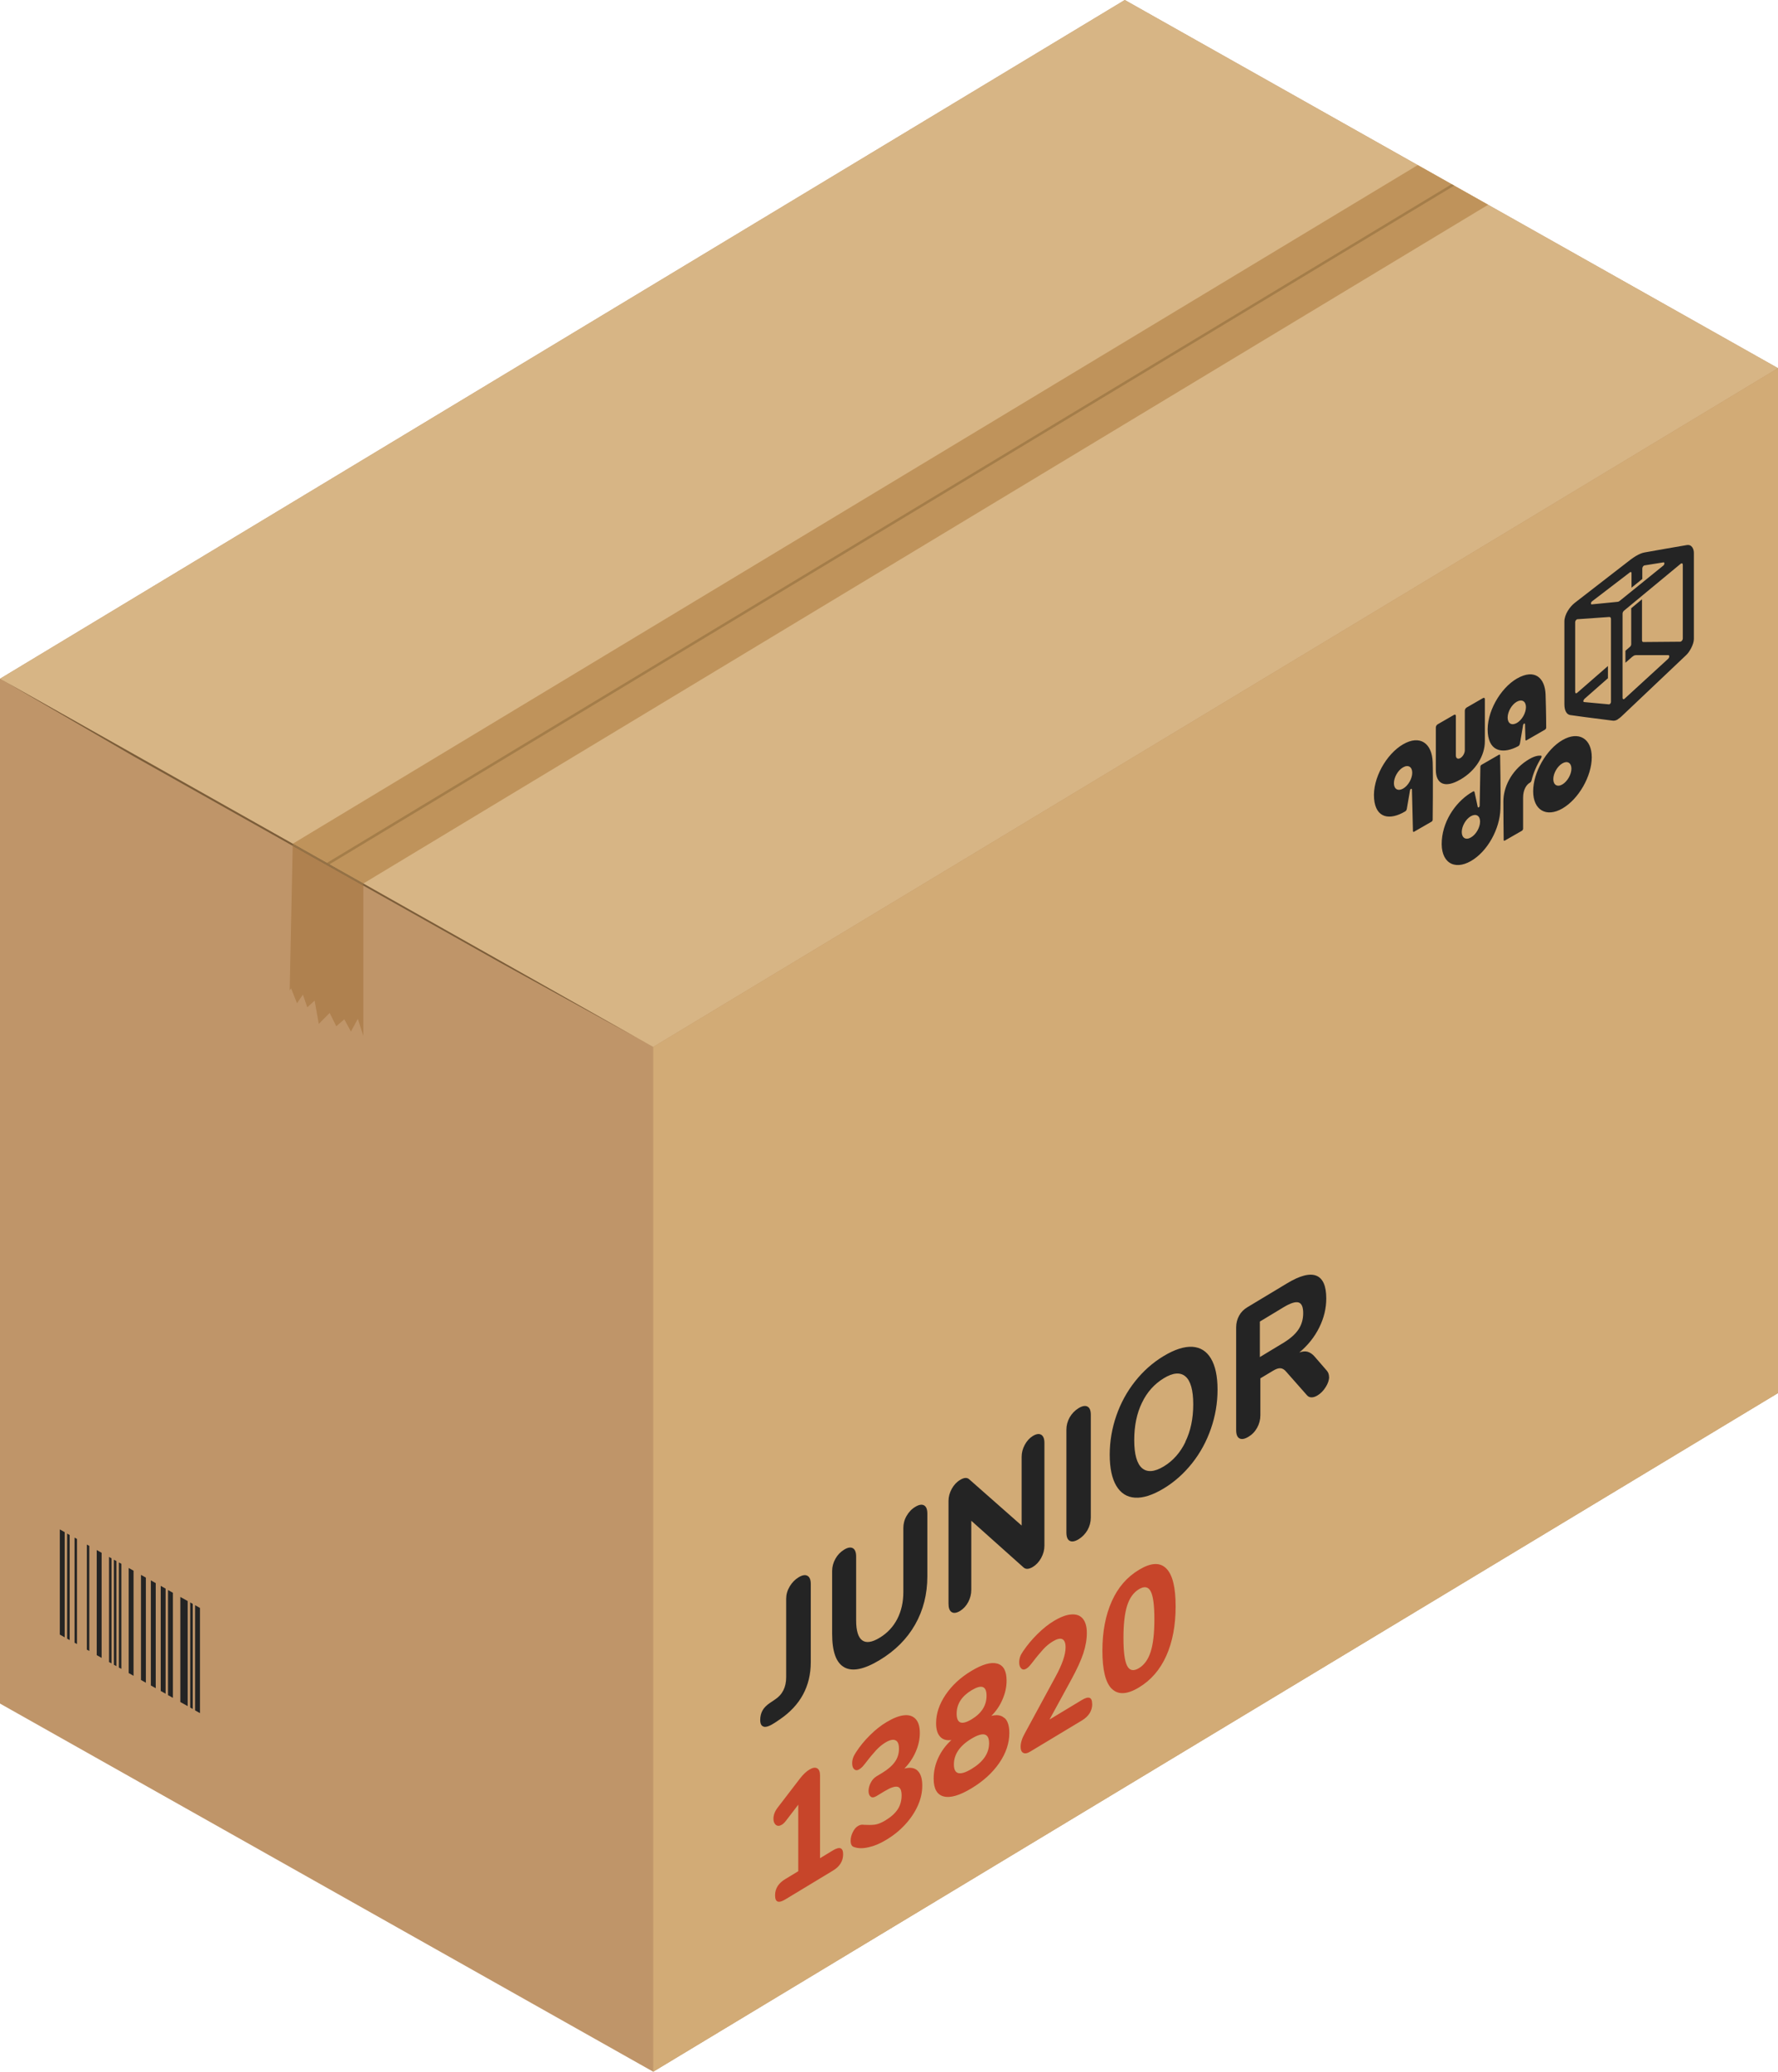 <?xml version="1.0" encoding="UTF-8"?>
<svg id="Ebene_2" data-name="Ebene 2" xmlns="http://www.w3.org/2000/svg" viewBox="0 0 174.8 203.65">
  <defs>
    <style>
      .cls-1 {
        fill: #242424;
      }

      .cls-1, .cls-2, .cls-3, .cls-4, .cls-5, .cls-6, .cls-7, .cls-8, .cls-9, .cls-10 {
        stroke-width: 0px;
      }

      .cls-2 {
        fill: #a47d49;
      }

      .cls-3 {
        fill: #bf935b;
      }

      .cls-4 {
        fill: #d2ab76;
      }

      .cls-5 {
        fill: #bf9569;
      }

      .cls-6 {
        fill: #957246;
      }

      .cls-7 {
        fill: #d7b585;
      }

      .cls-8 {
        fill: #7b5d39;
      }

      .cls-9 {
        fill: #af814f;
      }

      .cls-10 {
        fill: #c7452a;
      }
    </style>
  </defs>
  <g id="Layer_1" data-name="Layer 1">
    <g id="jun">
      <polygon class="cls-5" points="110.58 0 0 66.72 0 167.46 64.22 203.65 174.8 136.94 174.8 36.19 110.58 0"/>
      <polygon class="cls-7" points="174.8 36.19 110.58 0 0 66.72 64.22 102.91 174.8 36.19"/>
      <polygon class="cls-4" points="174.8 36.19 64.22 102.91 64.22 203.65 174.8 136.94 174.8 36.19"/>
      <path class="cls-1" d="M75.1,169.73c-.24-.05-.36-.27-.36-.66,0-.36.08-.67.23-.94.15-.27.4-.51.72-.73l.49-.33c.74-.48,1.11-1.21,1.11-2.2v-7.7c0-.42.11-.82.34-1.21.23-.39.52-.69.88-.91s.65-.27.87-.15c.22.12.33.39.33.81v7.67c0,2.38-1.02,4.26-3.05,5.64l-.49.33c-.47.31-.83.44-1.07.39ZM83,163.89c-.8-.44-1.19-1.54-1.19-3.3v-6.16c0-.42.11-.82.32-1.2s.5-.68.86-.9c.36-.22.64-.26.86-.14.21.12.32.4.32.82v6.28c0,1.01.2,1.66.59,1.95s.97.21,1.72-.25c.75-.45,1.33-1.07,1.73-1.84.4-.78.6-1.66.6-2.66v-6.28c0-.42.1-.82.32-1.2s.5-.68.86-.89c.36-.22.65-.26.86-.14s.32.39.32.81v6.16c0,1.75-.4,3.33-1.2,4.74-.8,1.41-1.96,2.57-3.48,3.49-1.52.92-2.68,1.16-3.48.72ZM102.36,141.03c.21.13.32.4.32.81v10.1c0,.42-.11.82-.32,1.21-.21.38-.49.68-.82.88-.37.22-.67.25-.89.07l-5.16-4.61v6.79c0,.42-.1.82-.3,1.2-.2.38-.47.67-.81.88-.34.2-.61.24-.82.11-.21-.13-.31-.41-.31-.83v-10.1c0-.41.11-.8.32-1.19.21-.38.49-.68.83-.88.38-.23.67-.25.88-.06l5.16,4.55v-6.75c0-.41.1-.8.31-1.19.21-.38.47-.67.8-.87.34-.2.61-.24.82-.11ZM105.16,151.46c-.22-.12-.32-.4-.32-.83v-10.1c0-.42.11-.82.32-1.2.22-.38.51-.68.88-.91.37-.22.66-.27.88-.15.22.12.32.39.32.81v10.1c0,.43-.11.84-.32,1.22-.22.38-.51.68-.88.91-.37.22-.66.27-.88.15ZM111.59,147.22c-.8-.05-1.41-.44-1.84-1.16s-.65-1.74-.65-3.06.22-2.6.65-3.84,1.04-2.36,1.84-3.37c.8-1.01,1.73-1.84,2.81-2.49,1.08-.65,2.02-.95,2.81-.91.8.05,1.41.43,1.84,1.15s.65,1.74.65,3.06-.22,2.6-.65,3.84-1.04,2.37-1.84,3.38c-.8,1.01-1.73,1.85-2.81,2.5-1.08.65-2.02.95-2.81.9ZM116.53,141.74c.52-1.06.78-2.29.78-3.69s-.26-2.32-.77-2.75c-.51-.43-1.23-.37-2.14.19s-1.63,1.35-2.13,2.4c-.51,1.04-.76,2.27-.76,3.67s.26,2.32.77,2.76c.51.43,1.22.38,2.13-.17.9-.54,1.62-1.35,2.13-2.4ZM130.67,135.33c0,.34-.12.68-.35,1.04-.23.36-.5.63-.81.81-.2.12-.39.18-.57.18s-.34-.07-.46-.22l-2.03-2.3c-.17-.21-.36-.32-.55-.34-.2-.02-.44.06-.74.24l-1.25.75v3.64c0,.43-.11.84-.32,1.22-.21.38-.5.68-.86.89-.37.22-.66.27-.88.15s-.32-.4-.32-.83v-10.08c0-.42.1-.8.29-1.15.19-.35.47-.63.83-.84l3.87-2.33c1.27-.77,2.24-1.02,2.89-.76.65.26.98,1.01.98,2.24,0,.97-.23,1.92-.69,2.85-.46.93-1.11,1.75-1.96,2.46.31-.11.58-.14.82-.07s.48.23.7.49l1.17,1.35c.15.17.23.38.23.63ZM127.66,130.68c.31-.47.46-1,.46-1.6s-.15-.96-.46-1.05c-.31-.09-.81.07-1.5.49l-2.3,1.39v3.49l2.3-1.39c.69-.42,1.19-.86,1.5-1.33Z"/>
      <path class="cls-10" d="M82.89,182.27c0,.67-.33,1.21-1,1.61l-4.68,2.83c-.68.41-1.01.28-1.01-.4s.34-1.2,1.01-1.6l1.27-.77v-6.54l-1.21,1.58c-.14.18-.27.31-.41.39-.23.14-.42.14-.58.02-.16-.13-.24-.33-.24-.61,0-.37.14-.74.42-1.1l2.17-2.83c.32-.42.64-.72.96-.91.3-.18.55-.22.74-.12.19.1.29.34.29.71v8.13l1.27-.77c.67-.4,1-.27,1,.39ZM90.21,174.06c.31.29.46.78.46,1.46s-.14,1.3-.43,1.96c-.29.65-.7,1.27-1.24,1.86-.54.59-1.16,1.09-1.88,1.52-.59.36-1.16.6-1.71.72-.54.13-1.01.13-1.4,0-.14-.04-.24-.1-.29-.21-.06-.1-.09-.24-.09-.43,0-.28.07-.56.21-.84.14-.28.3-.48.49-.59.11-.07.21-.11.3-.13.09-.02.21-.02.34,0,.4.02.75.02,1.04-.02.29-.04.63-.17,1.03-.41.56-.34.96-.7,1.22-1.1.25-.39.38-.85.38-1.36s-.13-.78-.4-.85c-.27-.06-.69.08-1.27.43l-.81.49c-.24.14-.42.16-.56.05s-.21-.3-.21-.56.07-.52.21-.8.32-.48.56-.63l.58-.35c.56-.34.97-.7,1.24-1.08s.4-.81.4-1.28-.11-.73-.34-.84c-.23-.11-.55-.04-.96.2-.34.2-.65.46-.95.78-.29.32-.63.72-1.01,1.22-.14.18-.25.31-.34.41-.09.09-.19.17-.3.24-.19.12-.36.12-.49,0-.14-.11-.21-.31-.21-.59,0-.19.03-.37.09-.54.06-.17.16-.35.29-.55.38-.59.84-1.15,1.38-1.68.53-.53,1.08-.96,1.64-1.29.65-.39,1.22-.61,1.71-.66s.87.08,1.14.38.4.75.4,1.36-.13,1.22-.4,1.84-.64,1.17-1.12,1.66c.57-.15,1-.08,1.31.21ZM98.78,168.89c.3.29.45.78.45,1.46,0,1-.33,1.99-.99,2.95-.66.96-1.57,1.79-2.73,2.49-1.16.7-2.07.97-2.73.8s-.99-.75-.99-1.76c0-.7.15-1.38.45-2.03.3-.65.73-1.24,1.3-1.76-.47.07-.84-.03-1.11-.32s-.4-.73-.4-1.33c0-.94.31-1.87.93-2.79.62-.92,1.47-1.71,2.54-2.35,1.08-.65,1.92-.89,2.54-.72s.92.73.92,1.68c0,.61-.13,1.22-.4,1.84-.26.62-.63,1.16-1.1,1.62.56-.14.99-.07,1.29.22ZM97.24,171.36c0-.99-.58-1.14-1.73-.45-1.15.69-1.73,1.54-1.73,2.53s.58,1.14,1.73.45c1.15-.69,1.73-1.54,1.73-2.53ZM94.05,168.45c0,.96.49,1.15,1.47.56.98-.59,1.47-1.36,1.47-2.32s-.49-1.13-1.47-.54c-.98.59-1.47,1.36-1.47,2.31ZM107.38,167.5c0,.67-.34,1.21-1.01,1.62l-5.1,3.07c-.28.17-.51.21-.68.11-.17-.09-.25-.29-.25-.59,0-.38.13-.82.4-1.3l3.01-5.55c.68-1.24,1.01-2.21,1.01-2.92,0-.44-.11-.71-.32-.81s-.52-.03-.92.21c-.35.21-.67.47-.96.79-.29.32-.63.72-1.01,1.22-.16.2-.27.35-.36.44-.08.09-.18.17-.29.24-.19.12-.36.11-.49-.01-.14-.13-.21-.33-.21-.6,0-.2.03-.39.09-.56.06-.17.16-.35.29-.54.41-.6.88-1.17,1.42-1.7s1.07-.96,1.61-1.28c.65-.39,1.22-.61,1.71-.64.49-.04.87.1,1.13.41s.4.78.4,1.4c0,.65-.12,1.32-.35,2.02-.23.7-.62,1.55-1.17,2.56l-2.15,3.94,3.18-1.92c.68-.41,1.01-.28,1.01.38ZM109.3,166.01c-.62-.62-.92-1.87-.92-3.75s.31-3.48.92-4.85,1.51-2.4,2.68-3.1c1.17-.71,2.06-.75,2.68-.13s.92,1.86.92,3.73-.31,3.5-.92,4.86-1.51,2.4-2.68,3.1c-1.17.71-2.06.75-2.68.13ZM113.13,162.35c.24-.76.36-1.82.36-3.18s-.12-2.28-.36-2.74-.63-.53-1.16-.21c-.53.32-.92.86-1.16,1.62-.24.76-.36,1.82-.36,3.17s.12,2.27.36,2.74.63.55,1.16.23c.53-.32.92-.86,1.16-1.63Z"/>
      <polygon class="cls-9" points="35.72 86.85 28.78 82.94 28.48 97.34 28.62 97.16 29.2 98.62 29.78 97.77 30.21 99.02 30.93 98.36 31.34 100.65 32.41 99.57 33.06 100.88 33.85 100.2 34.5 101.4 35.18 100.15 35.72 101.83 35.72 86.85"/>
      <polygon class="cls-3" points="35.72 86.85 146.3 20.13 139.38 16.23 28.78 82.94 35.72 86.85"/>
      <polygon class="cls-2" points="32.38 84.97 32.13 84.83 142.71 18.11 142.96 18.25 32.38 84.97"/>
      <path class="cls-1" d="M159.05,70.72c-.18.1-.34.14-.5.12-.11-.01-.37-.05-.7-.09-1.12-.14-3.2-.41-3.48-.46-.36-.06-.57-.45-.57-1.06v-8.14c0-.67.51-1.43,1.02-1.83.4-.31,2.22-1.72,3.69-2.86.88-.68,1.63-1.26,1.85-1.43.15-.11.31-.22.48-.32.3-.18.6-.3.82-.34.33-.06,3.66-.65,4.18-.73.51-.08.69.42.69.77v8.46c0,.54-.44,1.29-.74,1.57-.47.44-3.9,3.7-5.55,5.26l-.75.71c-.17.17-.32.28-.45.36h0ZM165.27,55.39s-.03.02-.04.03l-5.57,4.61c-.08.07-.14.18-.14.28v8.31s.02.09.05.1c.03.02.07.01.11-.01.01,0,.03-.02.04-.03l4.28-3.92c.06-.06.11-.15.11-.23,0-.08-.03-.13-.09-.13h-3.18c-.07,0-.16.02-.24.07-.05.03-.09.06-.14.1l-.66.58v-1.18l.45-.39c.07-.06.12-.17.12-.25v-3.54l1.06-.88v4.03c0,.1.05.17.13.17.4,0,2.92-.02,3.63-.03.04,0,.09-.03.14-.07.07-.07.11-.17.11-.25v-7.25c0-.12-.08-.17-.19-.11ZM155.75,68.73s-.08.11-.09.17c0,.06.02.1.06.11l2.47.23s.04,0,.06-.02c.07-.04.13-.14.13-.22v-8.15c0-.13-.07-.21-.17-.2l-3.13.22s-.04,0-.06.02c-.09.05-.16.17-.16.27v6.88s.02.08.05.1c.03.02.07.01.11-.01.01,0,.03-.02.04-.03l3.02-2.63v1.2l-2.33,2.05ZM160.25,56.25s-.02,0-.02.02l-3.71,2.84c-.06.04-.1.12-.11.19,0,.07.02.11.08.11l2.53-.25c.05,0,.11-.02.17-.06.03-.02.06-.04.08-.06l4.25-3.44c.06-.05.11-.13.11-.21,0-.08-.03-.12-.09-.11l-1.87.3s-.04,0-.05.02c-.09.05-.16.18-.16.28v1.03l-1.06.86v-1.44c0-.09-.07-.13-.14-.08ZM156.49,74.44c0,1.86-1.29,4.11-2.88,5.03s-2.88.16-2.88-1.69,1.29-4.11,2.88-5.03c1.59-.92,2.88-.16,2.88,1.69ZM153.6,75.04c-.49.28-.89.98-.89,1.55s.4.81.89.52.89-.98.89-1.55-.4-.81-.89-.52ZM151.52,74.49c.06-.1.05-.2-.02-.21-.24-.01-.65-.01-1.44.52-1.5,1.01-2.26,2.59-2.26,3.99,0,.91.02,3.21.03,3.78,0,.07.05.1.11.06l1.69-.97c.06-.04.11-.13.11-.2v-3.06c0-.74.31-1.28.7-1.48.05-.03.1-.1.12-.16.18-.77.52-1.55.96-2.26ZM147.51,79.54c.05-1.45-.03-5.29-.03-5.29,0-.07-.05-.1-.11-.06l-1.72.99c-.06.03-.11.12-.11.18l-.07,3.84c0,.14-.16.24-.19.12s-.31-1.44-.31-1.44c-.02-.1-.08-.12-.16-.07-1.51.84-2.9,2.66-3.06,4.78-.17,2.19,1.21,3,2.86,2.05,1.65-.95,2.84-3.17,2.9-5.11ZM144.61,82.32c-.5.29-.9.05-.9-.53,0-.58.4-1.28.9-1.56s.9-.05.9.53-.4,1.28-.9,1.56ZM149.12,66.71c-1.62.94-3.02,3.34-2.85,5.34.16,1.93,1.59,2.05,2.99,1.3.08-.04.15-.15.17-.26l.31-1.81c.02-.14.18-.23.19-.09l.04,1.52c0,.07.05.1.11.06l1.82-1.05c.06-.04.11-.12.11-.19,0,0,0-1.44-.06-3.25-.05-1.6-1.03-2.61-2.83-1.57ZM150.02,69.51c0,.58-.4,1.28-.9,1.56s-.9.05-.9-.53.4-1.28.9-1.56.9-.05.9.53ZM143.59,76.62c1.5-.87,2.39-2.34,2.39-3.75v-4.15c0-.11-.08-.16-.18-.1l-1.61.93c-.1.06-.18.19-.18.31v3.89c0,.29-.2.63-.44.77h0c-.25.14-.44.02-.44-.26v-3.89c0-.11-.08-.16-.18-.1l-1.61.93c-.1.06-.18.19-.18.31v4.15c0,1.41.89,1.85,2.39.98h.01ZM137.95,73.16c-1.65.95-3.03,3.36-2.86,5.35.16,1.94,1.55,2.15,3.06,1.25.08-.05.14-.13.16-.26,0,0,.29-1.65.31-1.8s.18-.23.19-.09l.1,4.09c0,.07.05.09.11.06l1.72-.99c.06-.03.11-.12.11-.19,0,0,.05-4.26,0-5.65-.06-1.88-1.25-2.72-2.9-1.77ZM138.84,75.96c0,.58-.4,1.28-.9,1.56s-.9.05-.9-.53.4-1.28.9-1.56c.5-.29.9-.05.9.53Z"/>
      <polygon class="cls-8" points="64.02 102.8 49.12 94.59 13.18 74.37 .7 67.12 .02 66.73 28.75 82.92 62.64 102.04 64.02 102.8"/>
      <polygon class="cls-6" points="35.72 87.05 28.77 83.14 28.78 82.94 35.72 86.85 35.72 87.05"/>
      <path class="cls-1" d="M5.88,160.68v-10.34l.48.27v10.34l-.48-.27ZM6.6,161.08v-10.33l.25.14v10.33l-.25-.14ZM7.33,161.48v-10.33l.24.13v10.33l-.24-.13ZM8.54,162.16v-10.33l.24.13v10.33l-.24-.13ZM9.51,162.7v-10.33l.48.27v10.33l-.48-.27ZM10.72,163.38v-10.33l.24.13v10.33l-.24-.13ZM11.2,163.65v-10.33l.24.13v10.33l-.24-.13ZM11.69,163.92v-10.33l.24.13v10.33l-.24-.13ZM12.65,164.46v-10.33l.48.27v10.33l-.48-.27ZM13.86,165.14v-10.33l.48.27v10.33l-.48-.27ZM14.83,165.68v-10.33l.48.27v10.33l-.48-.27ZM15.8,166.22v-10.33l.48.27v10.33l-.48-.27ZM16.52,166.63v-10.33l.48.27v10.33l-.48-.27ZM17.73,167.31v-10.33l.72.4v10.33l-.72-.4ZM18.7,167.85v-10.33l.25.14v10.33l-.25-.14h0ZM19.18,168.13v-10.34l.48.27v10.34l-.48-.27Z"/>
    </g>
  </g>
</svg>
